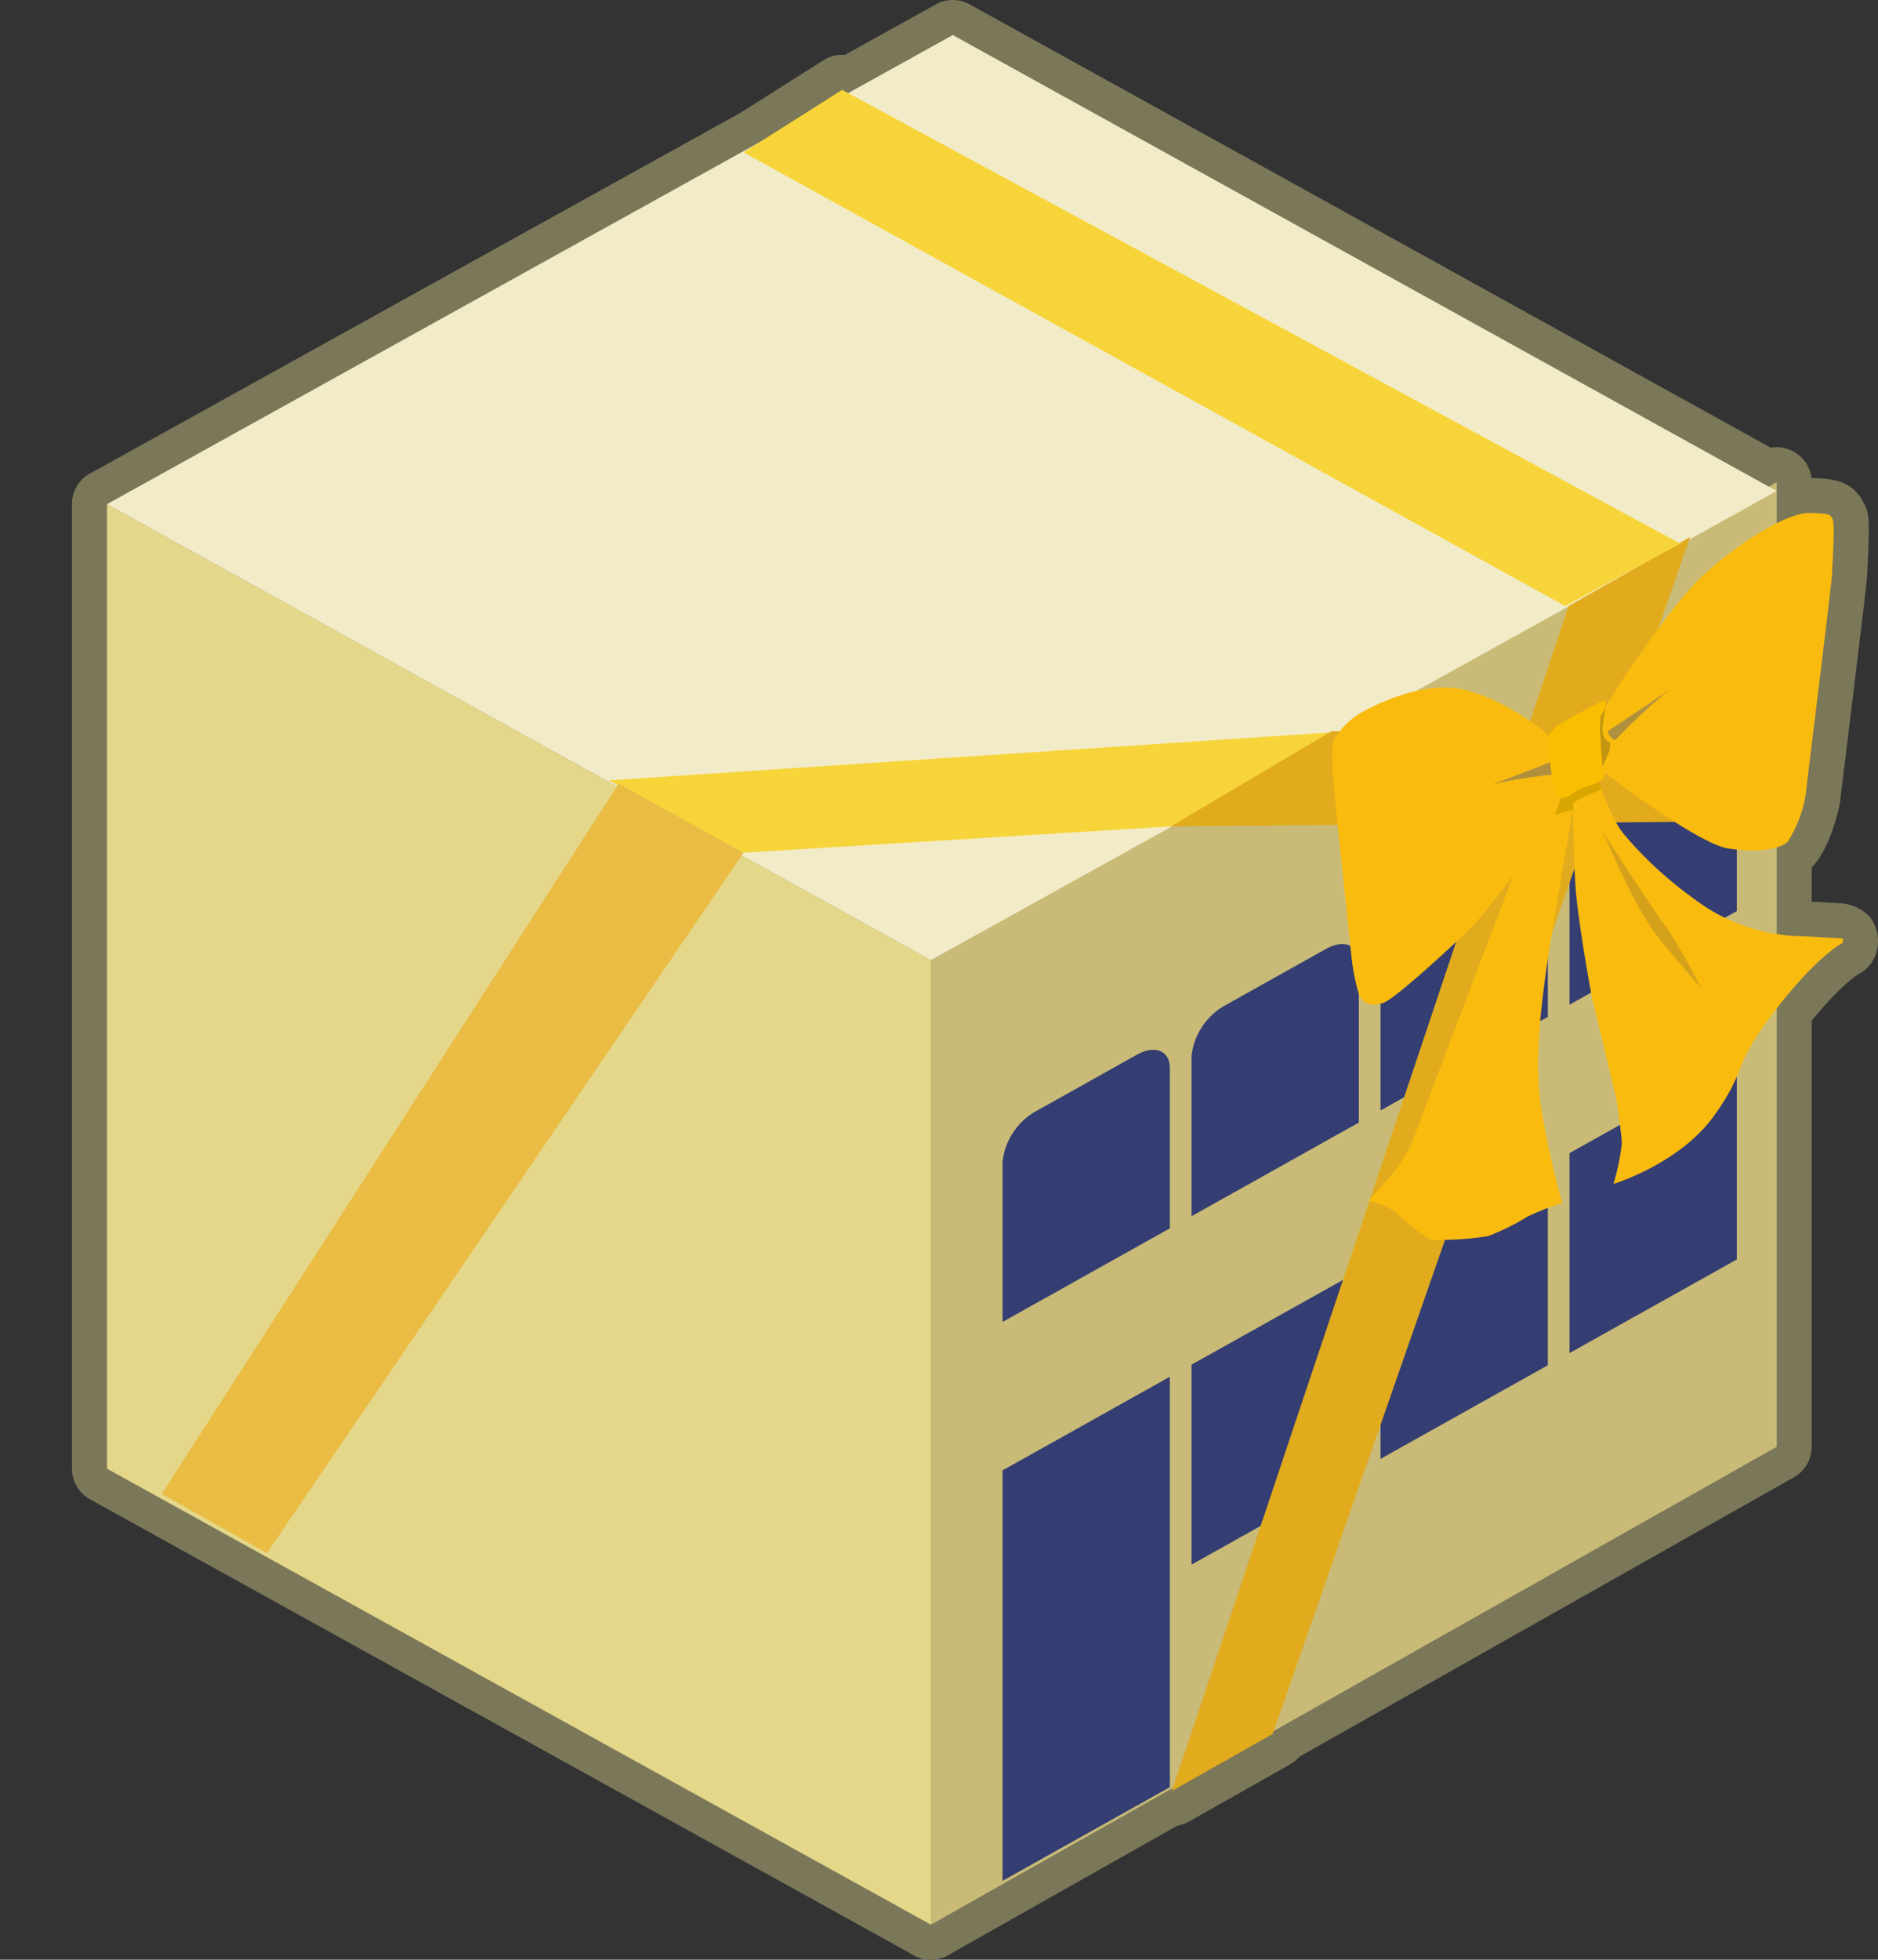 <svg xmlns="http://www.w3.org/2000/svg" viewBox="0 0 182.603 190.463"><rect x="0" y="0" width="182.603" height="190.463" fill="#333333" stroke="none"/><defs><clipPath id="a"><path style="fill:none" d="M7 0h175.603v190.463H7z"/></clipPath></defs><g style="clip-path:url(#a)"><path d="M10.405 45.594a3.4 3.4 0 0 1 1.648.426l80.108 44.315a3.405 3.405 0 0 1 1.757 2.98v93.744a3.405 3.405 0 0 1-5.053 2.98L8.757 145.722A3.405 3.405 0 0 1 7 142.743V48.999a3.405 3.405 0 0 1 3.405-3.405Zm76.7 49.728L13.81 54.774v85.961l73.3 40.548-.005-85.961Z" style="fill:#7b7759"/><path d="M172.752 43.464a3.405 3.405 0 0 1 3.405 3.405v93.744a3.405 3.405 0 0 1-1.731 2.965l-82.239 46.446a3.405 3.405 0 0 1-5.08-2.965V93.314c0-1.228.661-2.361 1.731-2.965l82.237-46.445a3.4 3.4 0 0 1 1.677-.44Zm-3.405 95.161V52.702l-75.429 42.6v85.923l75.429-42.6Z" style="fill:#7b7759"/><path d="M152.607 101.051a3.405 3.405 0 0 1-3.405-3.405v-15.57a9.733 9.733 0 0 1 4.949-7.865l9.847-5.508a6.666 6.666 0 0 1 3.263-.913 4.934 4.934 0 0 1 5.014 5.185v15.57c0 1.233-.667 2.37-1.743 2.972l-16.267 9.1a3.4 3.4 0 0 1-1.658.434Zm12.861-25.429-7.99 4.535a3.419 3.419 0 0 0-1.467 1.935v9.747l9.457-5.289V75.622ZM152.607 134.914a3.405 3.405 0 0 1-3.405-3.405v-19.436c0-1.233.667-2.37 1.743-2.972l16.267-9.1a3.405 3.405 0 0 1 5.067 2.972v19.438c0 1.233-.667 2.37-1.743 2.972l-16.267 9.1a3.4 3.4 0 0 1-1.662.431Zm3.405-20.844v11.631l9.456-5.289v-11.631l-9.456 5.289Z" style="fill:#7b7759"/><path d="M134.232 111.324a3.405 3.405 0 0 1-3.405-3.405V92.354a9.733 9.733 0 0 1 4.952-7.863l9.847-5.508a6.666 6.666 0 0 1 3.263-.913 4.934 4.934 0 0 1 5.014 5.185v15.569c0 1.233-.667 2.37-1.743 2.972l-16.267 9.1a3.4 3.4 0 0 1-1.661.428Zm12.861-25.429-7.99 4.535a3.42 3.42 0 0 0-1.467 1.935v9.747l9.457-5.289V85.895ZM134.232 145.192a3.405 3.405 0 0 1-3.405-3.405V122.35c0-1.233.667-2.37 1.743-2.972l16.267-9.1a3.405 3.405 0 0 1 5.067 2.972v19.436c0 1.233-.667 2.37-1.743 2.972l-16.267 9.1a3.4 3.4 0 0 1-1.662.434Zm3.405-20.844v11.633l9.456-5.289v-11.634l-9.456 5.29Z" style="fill:#7b7759"/><path d="M115.857 121.606a3.405 3.405 0 0 1-3.405-3.405v-15.57a9.733 9.733 0 0 1 4.952-7.863l9.848-5.508a6.665 6.665 0 0 1 3.263-.913 4.934 4.934 0 0 1 5.014 5.185v15.57c0 1.233-.667 2.37-1.743 2.972l-16.267 9.1a3.4 3.4 0 0 1-1.662.432Zm12.861-25.429-7.99 4.535a3.419 3.419 0 0 0-1.467 1.935v9.747l9.457-5.289V96.177ZM115.857 155.469a3.405 3.405 0 0 1-3.405-3.405v-19.437c0-1.233.667-2.37 1.743-2.972l16.267-9.1a3.405 3.405 0 0 1 5.067 2.972v19.436c0 1.233-.667 2.37-1.743 2.972l-16.267 9.1a3.4 3.4 0 0 1-1.662.434Zm3.405-20.842v11.633l9.456-5.289v-11.635l-9.456 5.291Z" style="fill:#7b7759"/><path d="M97.481 131.884a3.405 3.405 0 0 1-3.405-3.405v-15.57a9.733 9.733 0 0 1 4.95-7.859l9.847-5.508a6.666 6.666 0 0 1 3.263-.913 4.934 4.934 0 0 1 5.014 5.185v15.57a3.4 3.4 0 0 1-1.743 2.972l-16.267 9.1a3.4 3.4 0 0 1-1.659.428Zm12.861-25.429-7.99 4.535a3.42 3.42 0 0 0-1.467 1.935v9.747l9.457-5.289v-10.928ZM97.481 186.199a3.405 3.405 0 0 1-3.405-3.405v-39.889c0-1.233.667-2.37 1.743-2.972l16.267-9.1a3.405 3.405 0 0 1 5.067 2.972v39.889c0 1.233-.667 2.37-1.743 2.972l-16.267 9.1a3.4 3.4 0 0 1-1.662.433Zm3.405-41.3v32.086l9.456-5.289v-32.083l-9.456 5.286ZM90.513 96.719a3.4 3.4 0 0 1-1.648-.426L8.757 51.979a3.405 3.405 0 0 1 0-5.958L90.993.428a3.405 3.405 0 0 1 3.3 0L174.4 44.741a3.405 3.405 0 0 1 0 5.958L92.164 96.292a3.4 3.4 0 0 1-1.651.427ZM17.434 49l73.078 40.422 75.212-41.7L92.646 7.3 17.434 49Z" style="fill:#7b7759"/><path d="M113.95 177.467a3.405 3.405 0 0 1-3.229-4.486l38.563-115.156a3.405 3.405 0 0 1 1.548-1.88l11.825-6.711a3.405 3.405 0 0 1 4.9 4.083l-40.588 116.327a3.405 3.405 0 0 1-1.54 1.843l-9.8 5.539a3.4 3.4 0 0 1-1.679.441Zm41.377-116.243-35.332 105.511.963-.544 37.179-106.56-2.81 1.593ZM72.298 86.279a3.4 3.4 0 0 1-1.61-.4l-13.1-7.031a3.405 3.405 0 0 1 1.384-6.4l72.226-4.794a3.405 3.405 0 0 1 1.814 6.41l-17.576 9.266a3.4 3.4 0 0 1-1.379.387l-41.545 2.557a5.365 5.365 0 0 1-.214.005Zm-1.034-7.824 1.791.961 39.848-2.452 2.761-1.456-44.4 2.947Z" style="fill:#7b7759"/><path d="M113.844 83.722a3.405 3.405 0 0 1-1.734-6.335l15.659-9.268a3.4 3.4 0 0 1 1.893-.471l43.463 2.024a3.405 3.405 0 0 1 3.247 3.4v6.711a3.405 3.405 0 0 1-3.374 3.4l-59.123.533-.031.006Zm16.518-9.224-3.886 2.3 43.086-.388v-.086l-39.2-1.826Z" style="fill:#7b7759"/><path d="M151.627 73.738a3.406 3.406 0 0 1 3.377 2.964l.3 2.286c.06.465.025.938-.106 1.389l-1.239 4.281-5.601 22.185a3.405 3.405 0 0 1-1.1 1.764l-8.647 7.327a3.405 3.405 0 0 1-5.385-3.807l10.839-28.558c.064-.167.14-.329.229-.484l4.375-7.635a3.406 3.406 0 0 1 2.958-1.712Z" style="fill:#7b7759"/><path d="M141.24 106.92a3.533 3.533 0 0 1-2.852-1.492 4.073 4.073 0 0 1-.258-3.85c.21-.475.443-.938.7-1.389l2.638-5.656 1.621-4.038a3.405 3.405 0 0 1 6.563 1.22l.012.766c.006.402-.059.802-.192 1.181l-.894 2.544-2.508 5.409c-.015.031-1.508 3.109-1.879 3.7-.27.429-.634.792-1.063 1.062a3.657 3.657 0 0 1-1.888.543ZM155.981 65.484a3.406 3.406 0 0 1 3.367 3.91 8.248 8.248 0 0 0-.008 1.07c.232.707.356 1.446.367 2.19a5.772 5.772 0 0 1-.567 2.646l-.183.428a3.4 3.4 0 0 1-6.523-1.1s-.247-3.63-.229-4.052c.012-.278.06-.724.1-1.087.008-.031.025.135.03.21a4.258 4.258 0 0 1 .659-2.451 3.406 3.406 0 0 1 2.987-1.764Z" style="fill:#7b7759"/><path d="M152.956 67.968a3.66 3.66 0 0 1 3.65 3.454 4.172 4.172 0 0 1-2.1 3.9 4.1 4.1 0 0 1-1.807.47 3.66 3.66 0 0 1-3.65-3.454 4.172 4.172 0 0 1 2.1-3.9 4.1 4.1 0 0 1 1.807-.47Z" style="fill:#7b7759"/><path d="M140.447 63.422c.353 0 .703.014 1.052.043 4.636.391 11.036 4.454 12.122 6.591a3.4 3.4 0 0 1 .358 1.819c.024.7.09 1.398.2 2.09l.073.617c.032.311.092.735.137 1.02a3.406 3.406 0 0 1 .023 3.533c-.009.016-.775 1.281-1 1.771l-.2.481a19.568 19.568 0 0 1-1.605 3.267 75.168 75.168 0 0 1-5.789 7.522c-.075.077-7.724 7.711-10.265 8.53a6.468 6.468 0 0 1-2 .339 4.864 4.864 0 0 1-4.611-3.243 21.006 21.006 0 0 1-.921-4.495c0-.006-1.275-12.05-1.587-15.13-.405-3.992-.474-6.049.19-7.678a10.233 10.233 0 0 1 3.5-3.852c.049-.031 4.998-3.225 10.323-3.225Zm6.789 9.724c-1.442-1.049-4.376-2.732-6.308-2.895a5.888 5.888 0 0 0-.48-.019 14.873 14.873 0 0 0-6.6 2.118 4.979 4.979 0 0 0-.9.813c.001 1.447.089 2.892.262 4.328.312 3.075 1.584 15.094 1.584 15.095.015.141.033.287.052.434 1.967-1.662 4.866-4.327 6.086-5.584a72.396 72.396 0 0 0 4.986-6.52 14.8 14.8 0 0 0 .995-2.108c.132-.322.244-.591.328-.772.105-.227.3-.584.5-.953-.072-.407-.2-1.234-.26-1.809l-.056-.462a42.706 42.706 0 0 1-.189-1.666Z" style="fill:#7b7759"/><path d="M145.119 79.621a3.406 3.406 0 0 1-.926-6.682c.89-.3 5.7-2.191 5.7-2.191a3.4 3.4 0 0 1 4.641 2.922l.1 1.345a3.405 3.405 0 0 1-3.351 3.652 42.356 42.356 0 0 0-5.451.878c-.234.05-.473.076-.713.076Z" style="fill:#7b7759"/><path d="M170.384 86.054a19.601 19.601 0 0 1-2.809-.215c-3.48-.506-10.8-5.863-13.784-8.142a3.405 3.405 0 0 1-1.32-2.352c-.513-4.9-.206-6.423.118-7.2l.038.016c1.4-3.246 7.7-11.7 9.7-13.779 2.653-2.765 9.348-7.929 13.538-7.929 1.942.035 4.229.077 5.333 2.43.586.907.605 1.918.388 6.141l-.04.839c-.016.537-.3 2.991-1.856 15.712-.39 3.181-.7 5.69-.732 6.037-.119 1.18-1.131 4.991-2.707 6.584-1.223 1.232-3.2 1.858-5.867 1.858ZM159.109 73.18c4.059 3 8.3 5.67 9.485 5.932.593.088 1.19.133 1.79.137a6.59 6.59 0 0 0 1.121-.084 16.8 16.8 0 0 0 .677-2.254c.033-.333.347-2.9.746-6.163.654-5.339 1.748-14.274 1.812-15.163l.042-.911c.013-.253.033-.637.052-1.063a28.46 28.46 0 0 0-7.6 5.487 87.79 87.79 0 0 0-8.217 11.358c-.029.91.002 1.819.092 2.724Z" style="fill:#7b7759"/><path d="M155.453 72.622c1.455 0 2.748.924 3.221 2.3a18.291 18.291 0 0 0 1.8 3.938 37.039 37.039 0 0 0 6.247 5.749 14.324 14.324 0 0 0 7.9 2.96c.581.007 3.4.165 4.357.219a4.252 4.252 0 0 1 2.9 1.407c.675.93.896 2.115.6 3.226a3.4 3.4 0 0 1-1.824 2.283c.056-.026-1.992 1.176-5.472 5.731a17.469 17.469 0 0 0-2.9 4.853 21.415 21.415 0 0 1-2.866 5.152c-3.986 5.551-11.25 7.8-11.557 7.891a3.405 3.405 0 0 1-4.257-4.205c.294-.972.523-1.963.684-2.966-.019-.539-.367-3.108-.464-3.638 0 0-.19-.785-.446-1.864-.6-2.537-1.6-6.756-1.762-7.329a118.2 118.2 0 0 1-1.817-11.777c-.2-2.794-.236-6.7-.252-8.579l-.008-.8a3.325 3.325 0 0 1 1.691-3.013s1.206-.678 1.353-.74 1.361-.442 1.361-.442l.239-.111a3.4 3.4 0 0 1 1.272-.245Zm16.14 21.418a21.879 21.879 0 0 1-8.966-4 47.6 47.6 0 0 1-6.115-5.388c.023.493.051.965.082 1.4.21 2.882 1.4 9.672 1.585 10.452.012-.008.054.107 1.828 7.574l.452 1.9c.095.362.324 1.937.482 3.3a12.251 12.251 0 0 0 2.95-2.814 14.816 14.816 0 0 0 2.084-3.734 23.894 23.894 0 0 1 3.8-6.434 54.335 54.335 0 0 1 1.819-2.256h-.001Z" style="fill:#7b7759"/><path d="M152.946 73.698a3.405 3.405 0 0 1 3.4 3.356l.024 1.648c.004.279-.026.557-.09.829-.2.927-2.291 12.986-2.621 15.574l-.065.506c-.337 2.6-.963 7.443-.43 11.217.49 3.081 1.16 6.13 2.008 9.133a3.406 3.406 0 0 1-2.178 4.168c-.021.007-1.9.629-2.627.97a24.612 24.612 0 0 1-4.81 2.328 37.12 37.12 0 0 1-5.791.511 5.525 5.525 0 0 1-1.8-.227c-1.337-.446-3.688-2.568-4.49-3.317a10.916 10.916 0 0 0-1.229-.381 3.406 3.406 0 0 1-1.619-5.709 31.438 31.438 0 0 0 2.666-3.126 40.269 40.269 0 0 0 2.807-5.074c1.733-5.3 2.171-6.058 2.686-6.682.176-.28.567-1.109.9-1.793.356-.721.675-1.335.826-1.572.166-.381 1.817-4.525 3.24-8.177.091-.211 2.8-5.974 3.044-6.541a43.357 43.357 0 0 1 1.655-4.448l.336-.743a3.416 3.416 0 0 1 2.305-1.915l.189-.105a3.4 3.4 0 0 1 1.664-.43Zm-5.122 41.08c-.476-1.94-1.051-4.535-1.4-7a38.674 38.674 0 0 1-.115-8.142l-.056.089c-.074.133-.251.5-.456.917a22.343 22.343 0 0 1-1.553 2.844c-.149.325-.581 1.384-1.662 4.67-.012.036-.135.4-.147.439a43.737 43.737 0 0 1-3.636 6.59c-.123.17-.248.336-.374.5.488.432 1.2 1.034 1.7 1.426a37.55 37.55 0 0 0 3.806-.3c.317-.124 2.2-1.073 2.646-1.362a3.636 3.636 0 0 1 1.247-.671Z" style="fill:#7b7759"/><path d="M155.911 64.893c1.232 0 3.368.8 3.553 3.779.014.228.005.456-.026.682l-.114.84a3.4 3.4 0 0 1 .634 1.744 5.8 5.8 0 0 1-.416 2.576 102.13 102.13 0 0 1-.718 1.619 3.4 3.4 0 0 1-6.5-1.266s-.119-2.9-.136-3.209c-.226-2.464.05-4.11.9-5.3a3.555 3.555 0 0 1 2.823-1.465Z" style="fill:#7b7759"/><path d="M157.038 75.348a3.4 3.4 0 0 1-1.035-.161 4.458 4.458 0 0 1-3.053-3.893 3.405 3.405 0 0 1 1.518-3.087s5-3.3 5.848-3.93a3.405 3.405 0 0 1 4.5 5.109c-.05.047-.1.094-.152.139l-.041.034a50.493 50.493 0 0 0-4.894 4.481 3.406 3.406 0 0 1-2.691 1.308Z" style="fill:#7b7759"/><path d="M151.204 82.566a3.413 3.413 0 0 1-3.173-4.691l.2-.483.273-.983a3.405 3.405 0 0 1 1.933-2.217l3.65-1.574a3.405 3.405 0 0 1 4.659 2.332l.237.988a3.405 3.405 0 0 1-2.032 3.951c-.006 0-.5.2-.918.378a3.4 3.4 0 0 1-2.611 1.867l-.259.034-1.016.267a3.427 3.427 0 0 1-.943.131Z" style="fill:#7b7759"/><path d="M155.94 64.718a3.65 3.65 0 0 1 2.525 1.044c.598.67.961 1.516 1.034 2.411.086.59.009 1.194-.223 1.744 0 0-.125.3-.285.637 0 .076-.011.155-.019.242 0 .464.123 2.061.209 3.1.2.47.283.983.24 1.492a4.124 4.124 0 0 1-1.236 2.8 5.75 5.75 0 0 1-1.1.8 14.04 14.04 0 0 1-1.893.746 12.15 12.15 0 0 0-.832.486 4.713 4.713 0 0 1-2.578.753 4.85 4.85 0 0 1-1.491-.264 4.244 4.244 0 0 1-2.365-2.869 8.855 8.855 0 0 1-.382-1.868c-.555-3.649-.374-4.624-.306-4.991.158-.722.476-1.4.93-1.983.203-.252.42-.492.649-.72.829-.864 5.481-3.222 5.97-3.376a4.363 4.363 0 0 1 1.153-.184Z" style="fill:#7b7759"/><path d="M155.595 76.998a3.32 3.32 0 0 1 2.808 1.533l.046.072.007.012c2.443 3.791 5.43 8.335 6.212 9.353a54.417 54.417 0 0 1 3.778 6.548 3.405 3.405 0 0 1-5.584 3.791s-.783-.872-3.832-4.515c-2.347-2.8-4.168-6.842-5.373-9.515-.411-.911-.723-1.645-.955-2.022a3.424 3.424 0 0 1 2.893-5.258v.001ZM152.192 62.31a3.4 3.4 0 0 1-1.646-.424l-79.9-44.1a3.405 3.405 0 0 1-.176-5.858l9.588-6.072a3.405 3.405 0 0 1 3.443-.118l81.493 44.1a3.405 3.405 0 0 1 0 5.987l-11.177 6.073a3.4 3.4 0 0 1-1.625.412ZM78.979 14.602l73.227 40.421 4.026-2.186L82.02 12.676l-3.041 1.926ZM60.155 72.753c.575 0 1.14.146 1.644.425l12.149 6.716a3.405 3.405 0 0 1 1.168 4.9l-46.343 68.067a3.405 3.405 0 0 1-4.484 1.052l-10.227-5.753a3.405 3.405 0 0 1-1.194-4.81L57.29 74.321a3.4 3.4 0 0 1 2.865-1.568Zm7.224 11.29-6.086-3.363-40.745 63.316 4.352 2.448 42.479-62.401Z" style="fill:#7b7759"/><path d="M90.513 93.314 10.405 48.998v93.744l80.108 44.315V93.314Z" style="fill:#e4d78a"/><path d="m90.514 93.314 82.239-46.446v93.744l-82.239 46.446V93.314Z" style="fill:#c9bb77"/><path d="M152.607 97.646v-15.57a6.444 6.444 0 0 1 3.21-4.891l9.847-5.508c1.765-.987 3.21-.4 3.21 1.3v15.57l-16.267 9.099ZM168.874 122.406l-16.267 9.1v-19.433l16.267-9.1v19.433ZM134.232 107.924v-15.57a6.444 6.444 0 0 1 3.21-4.891l9.847-5.508c1.765-.987 3.21-.4 3.21 1.3v15.574l-16.267 9.095ZM150.498 132.688l-16.267 9.1V122.35l16.267-9.1v19.438ZM115.857 118.202v-15.57a6.444 6.444 0 0 1 3.21-4.891l9.848-5.508c1.765-.987 3.21-.4 3.21 1.3v15.57l-16.268 9.099ZM132.123 142.966l-16.267 9.1v-19.434l16.267-9.1v19.434ZM97.482 128.479v-15.57a6.444 6.444 0 0 1 3.21-4.891l9.847-5.508c1.765-.987 3.21-.4 3.21 1.3v15.57l-16.267 9.099ZM113.749 173.696l-16.267 9.1v-39.892l16.267-9.1v39.892Z" style="fill:#343e72"/><path d="M90.513 93.314 10.405 48.999 92.644 3.405l80.108 44.315-82.239 45.594Z" style="fill:#f2ebc8"/><path d="m113.949 174.062 38.563-115.156 11.824-6.711-40.587 116.327-9.8 5.54Z" style="fill:#e1ab1d"/><path d="m72.297 82.874 41.545-2.556 17.577-9.268-72.226 4.794 13.104 7.03Z" style="fill:#f7d53a"/><path d="m113.842 80.318 15.659-9.268 43.463 2.024v6.711l-59.122.533Z" style="fill:#e1ab1d"/><path d="m147.253 84.778-10.843 28.553 8.647-7.327 5.631-22.295 1.239-4.281-.3-2.286-4.374 7.636Z" style="fill:#f9bb0e"/><path d="M141.306 103.491c.336-.532 1.673-3.321 1.673-3.321l2.381-5.1.894-2.544-.012-.766-1.7 4.213-2.782 5.93a8.351 8.351 0 0 0-.444.858c-.35.939-.013.726-.013.726" style="fill:#ffebb9"/><path d="m156.053 68.678-.035.217a7.81 7.81 0 0 0 .1 2.561c.144.401.22.824.226 1.25.003.402-.082.8-.25 1.166l-.287.666-.011-.155c-.01-.134-.239-3.285-.223-3.664.009-.214.05-.557.083-.833.024-.205.047-.4.044-.438.058-.202.142-.396.251-.576l.102-.194Zm-.2 5.544.164-.381c.161-.355.244-.74.244-1.13a3.883 3.883 0 0 0-.219-1.221 7.4 7.4 0 0 1-.128-2.4c-.064.11-.113.23-.146.353 0 .044-.014.193-.045.453-.033.275-.073.617-.082.828-.01.326.169 2.843.216 3.498h-.004Z" style="fill:#ed1c24"/><path d="M153.211 71.671a.763.763 0 0 1-.347.671c-.21.116-.4 0-.415-.251a.763.763 0 0 1 .347-.671c.21-.116.4 0 .415.251" style="fill:#ffebb9"/><path d="M151.492 77.387s-.9 1.51-1.169 2.084a23.764 23.764 0 0 1-1.564 3.313 73.645 73.645 0 0 1-5.388 7.022c-1.557 1.6-7.7 7.285-8.865 7.66s-1.968.18-2.4-.914a19.837 19.837 0 0 1-.7-3.608s-1.273-12.032-1.585-15.109-.437-5.088-.045-6.05a7.17 7.17 0 0 1 2.203-2.286c1.051-.686 5.376-2.965 9.23-2.64s9.013 4.034 9.372 4.741c.02 1.114.115 2.226.281 3.328.058.567.2 1.444.233 1.61.083.303.216.59.392.849" style="fill:#f9bb0e"/><path d="M145.11 76.218c.326-.059 6.03-2.3 6.03-2.3l.1 1.345c-2.06.188-4.108.507-6.128.955" style="fill:#b1903d"/><path d="M155.732 69.445c.086-.633 5.9-9.426 9.047-12.709s8.786-6.924 11.123-6.881 2.043.232 2.292.628-.031 4.413-.056 5.279-2.47 20.491-2.572 21.506a11.888 11.888 0 0 1-1.739 4.53c-.7.7-2.782 1.108-5.763.674s-12.208-7.479-12.208-7.479c-.488-4.666-.123-5.547-.123-5.547M155.455 76.026s1.27 3.695 2.448 5.056a37.014 37.014 0 0 0 6.773 6.241 17.718 17.718 0 0 0 9.909 3.646c.661.008 4.331.222 4.508.231s.076.438.076.438-2.466 1.2-6.687 6.725-2.468 5.41-5.826 10.086-9.777 6.618-9.777 6.618a22.33 22.33 0 0 0 .816-3.913c-.029-1-.475-4.107-.536-4.34s-2.163-9.143-2.274-9.455-1.447-7.78-1.686-11.058-.235-8.355-.252-9.2c0 0 .866-.5.973-.55s1-.313 1-.313l.535-.212Z" style="fill:#f9bb0e"/><path d="M151.898 77.545c-.12.313-.26.618-.418.913-.244.472-1.469 4.007-1.543 4.208s-3.008 6.454-3.008 6.454-3.228 8.281-3.544 8.775-1.49 3.113-1.976 3.7a51.26 51.26 0 0 0-2.173 5.834 43.143 43.143 0 0 1-3.191 5.756 34.668 34.668 0 0 1-3 3.521 8.453 8.453 0 0 1 2.538 1 24.338 24.338 0 0 0 3.46 2.78 29.755 29.755 0 0 0 5.656-.348 23.34 23.34 0 0 0 3.867-1.92c1.085-.506 2.2-.943 3.339-1.309a82.516 82.516 0 0 1-2.108-9.6c-.636-4.5.152-9.994.489-12.631s2.483-15.066 2.684-15.923l-.024-1.648-.608.339c-.143.045-.29.079-.44.1" style="fill:#f9bb0e"/><path d="m156.066 68.88-.221 1.62c-.194 1.425.717 1.683.717 1.683.017.343-.036.685-.158 1.006-.2.468-.681 1.535-.681 1.535s-.129-3.126-.14-3.279-.255-2.371.269-3.105c.165-.231.213.542.213.542" style="fill:#c29610"/><path d="M157.04 71.942a58.983 58.983 0 0 1 5.445-5.041c-.309.29-6.138 4.144-6.138 4.144.034.41.305.762.693.9" style="fill:#b1903d"/><path d="M151.181 79.17c.162-.049 1.323-.35 1.323-.35l.474-.062v-.737s.775-.467 1.191-.656 1.506-.631 1.506-.631l-.237-.988-3.65 1.574-.327 1.179-.28.671Z" style="fill:#d9a500"/><path d="M156.122 68.633c-.063-.185.1-.617-.316-.485s-4.357 2.3-4.479 2.431c-.183.18-.357.368-.52.566-.143.189-.159.123-.22.454a23.93 23.93 0 0 0 .331 3.9c.052.401.124.8.216 1.193.1.296.234.579.4.843.33.068.675.007.962-.171.48-.316.985-.594 1.508-.832.486-.15.964-.327 1.431-.53a2.38 2.38 0 0 0 .439-.321c.108-.1.154-.6.154-.6l-.163.03s-.341-4.007-.287-4.617-.021-.748.155-1.045c.145-.263.274-.535.387-.813" style="fill:#fabe00"/><path d="M155.536 80.375c.889 1.321 3.112 7.661 6.1 11.233s3.757 4.428 3.757 4.428a54.038 54.038 0 0 0-3.43-5.993c-1.265-1.647-6.428-9.668-6.428-9.668" style="fill:#d4a11b"/><path d="m163.378 52.834-81.493-44.1-9.588 6.072 79.9 44.1 11.181-6.072Z" style="fill:#f7d53a"/><path d="m72.297 82.875-46.344 68.071-10.227-5.753 44.427-69.029 12.144 6.711Z" style="fill:#eabc44"/></g></svg>